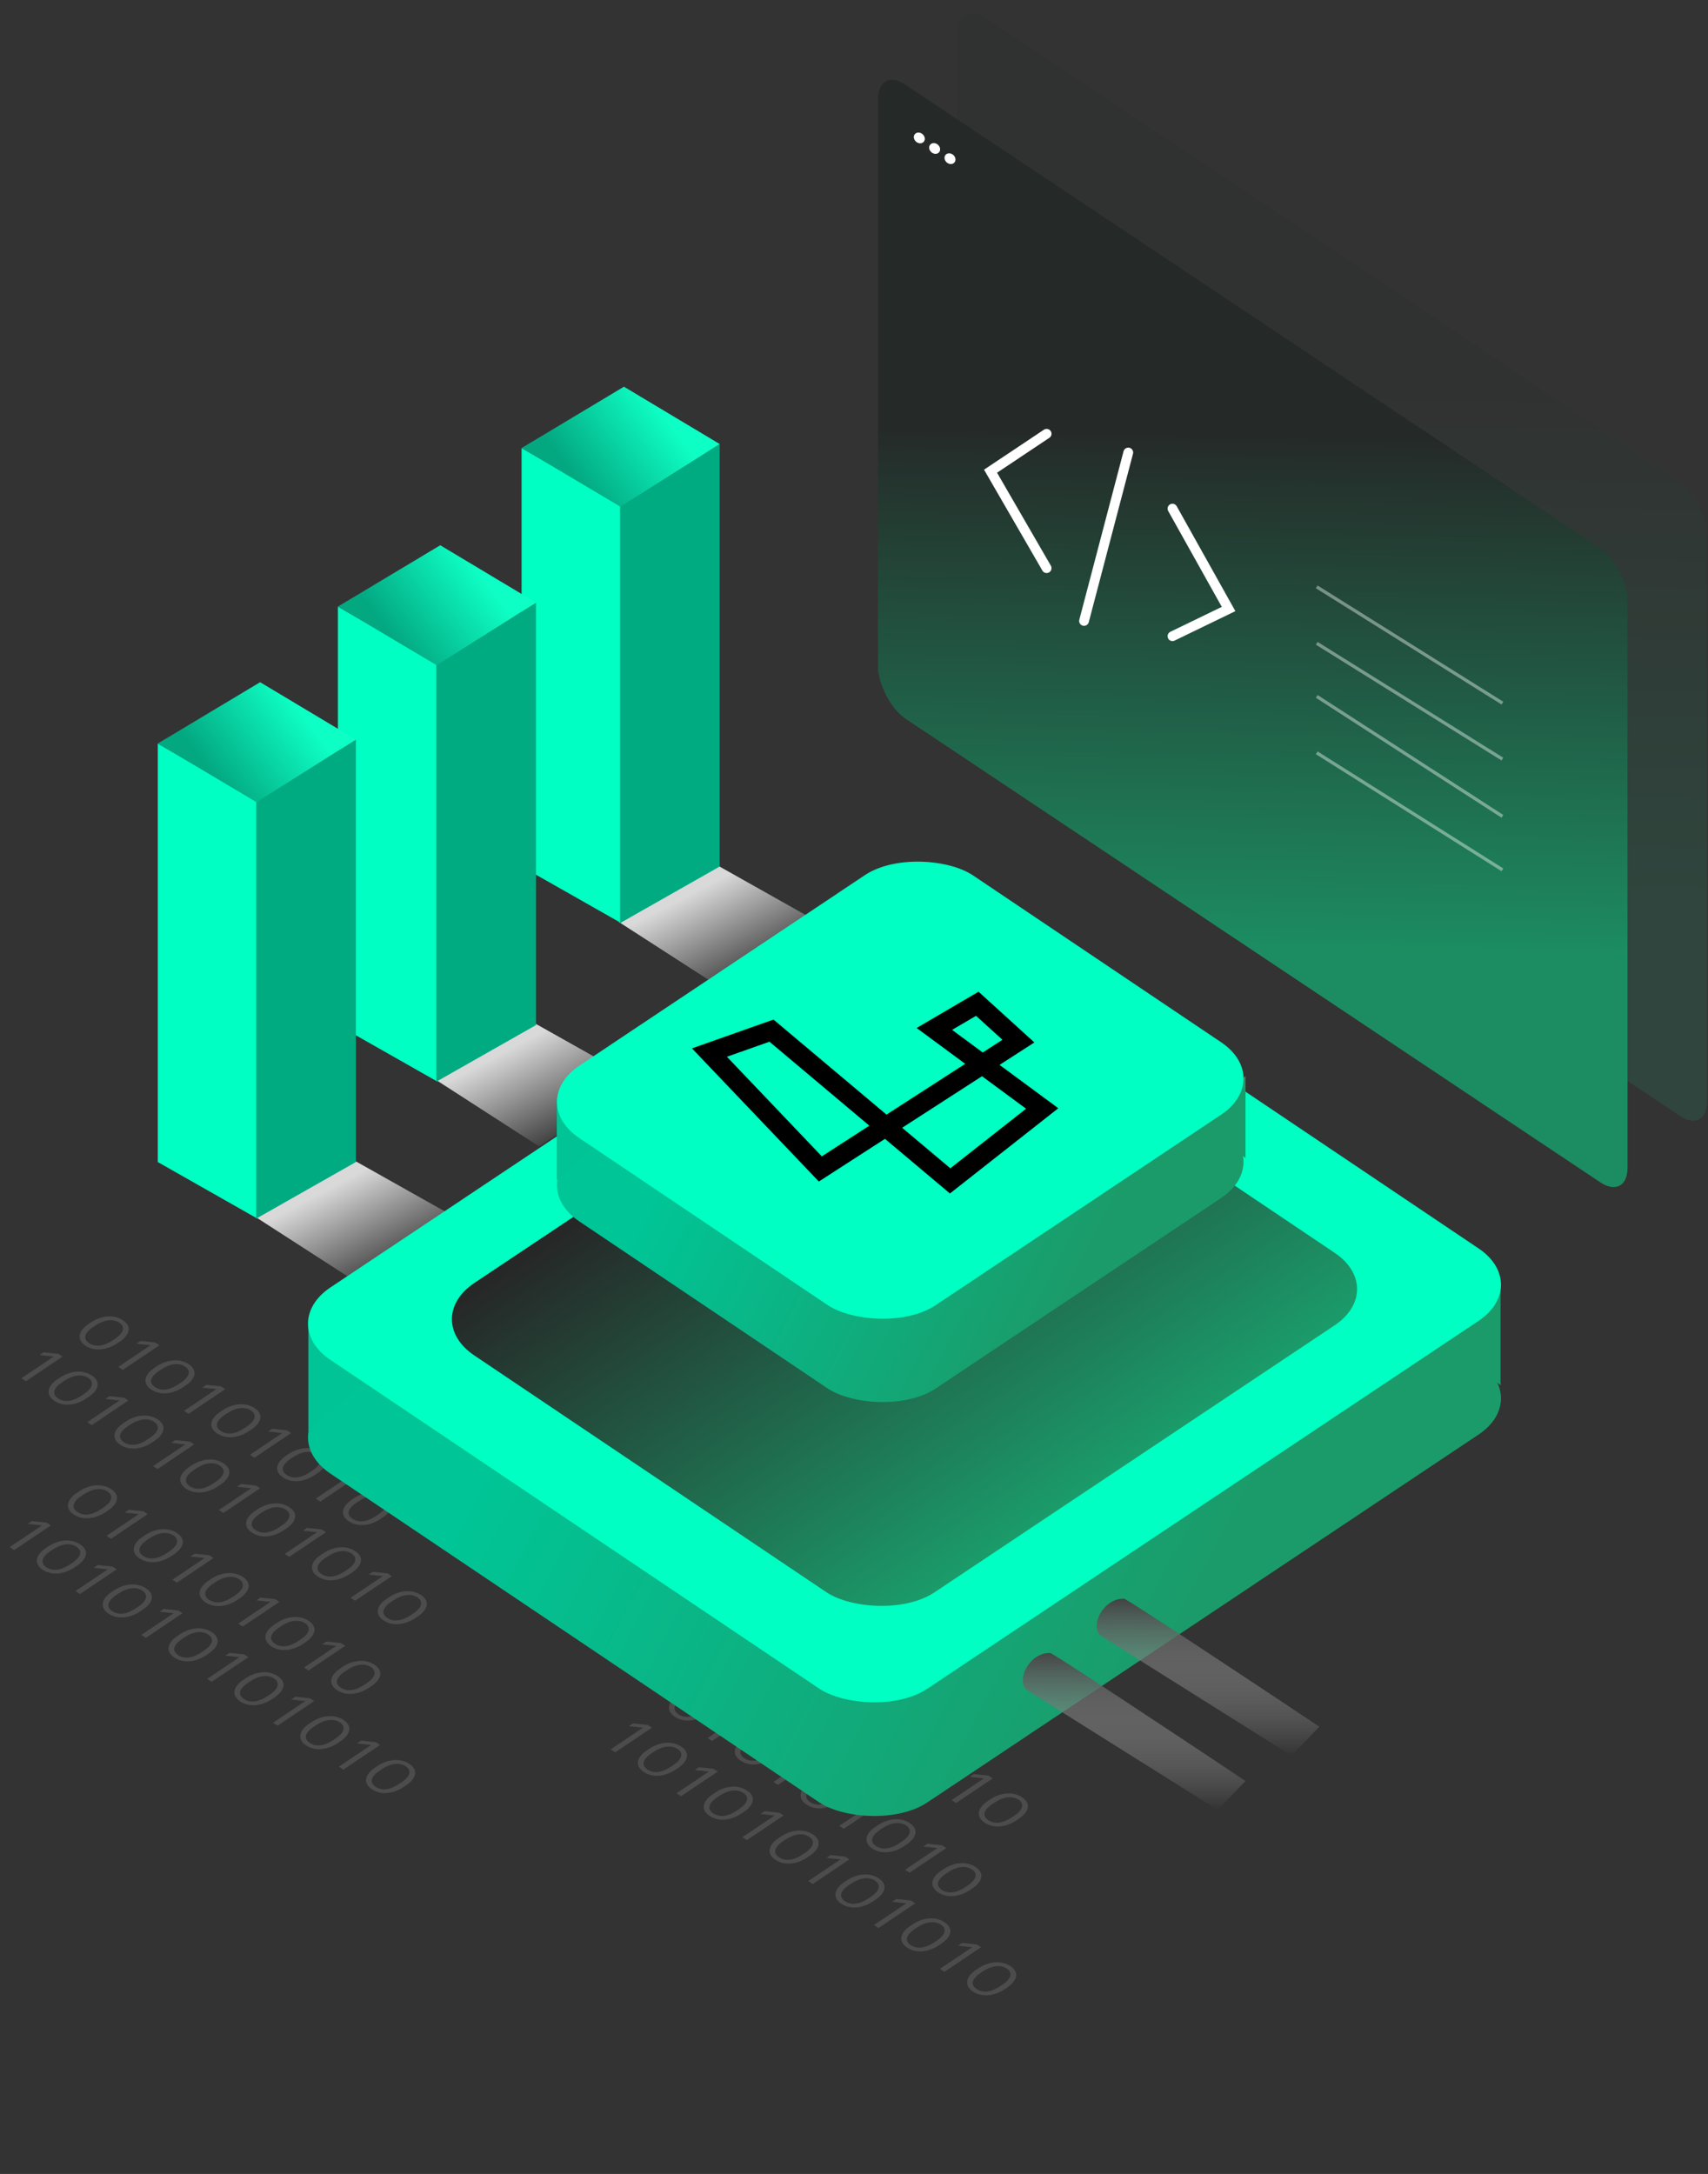 <svg width="525" height="668" viewBox="0 0 525 668" fill="none" xmlns="http://www.w3.org/2000/svg">
<rect x="0" y="0" width="525" height="668" fill="#333333" stroke="none"/>
<path d="M110.871 394.79L78.673 374.02L109.308 356.812L141.614 374.978L110.871 394.79Z" fill="url(#paint0_linear_3693_18272)"/>
<path d="M165.69 352.258L133.492 331.489L164.128 314.281L196.433 332.447L165.69 352.258Z" fill="url(#paint1_linear_3693_18272)"/>
<path d="M222.399 304.055L190.201 283.286L220.837 266.078L253.142 284.244L222.399 304.055Z" fill="url(#paint2_linear_3693_18272)"/>
<path d="M160.324 266.268L190.958 283.655V155.327L160.324 137.68V266.268Z" fill="#00FFC2"/>
<path d="M221.213 266.263L190.579 283.651V155.323L221.213 136.453V266.263Z" fill="#00AB82"/>
<path d="M191.784 118.824L160.347 137.658L190.684 155.684L206.012 146.015L221.218 136.44L191.784 118.824Z" fill="url(#paint3_linear_3693_18272)"/>
<path d="M103.859 314.982L134.493 332.37V204.042L103.859 186.395V314.982Z" fill="#00FFC2"/>
<path d="M164.748 314.982L134.114 332.37V204.041L164.748 185.172V314.982Z" fill="#00AB82"/>
<path d="M135.319 167.543L103.882 186.377L134.219 204.402L149.547 194.734L164.753 185.159L135.319 167.543Z" fill="url(#paint4_linear_3693_18272)"/>
<path d="M48.494 357.064L79.128 374.452V246.124L48.494 228.477V357.064Z" fill="#00FFC2"/>
<path d="M109.383 357.064L78.749 374.452V246.123L109.383 227.254V357.064Z" fill="#00AB82"/>
<path d="M79.954 209.625L48.517 228.459L78.853 246.485L94.182 236.816L109.388 227.241L79.954 209.625Z" fill="url(#paint5_linear_3693_18272)"/>
<path opacity="0.2" d="M27.393 412.718C29.369 414.035 31.895 413.693 34.75 411.775L35.381 411.352C37.999 409.593 38.596 407.711 36.683 406.436C34.77 405.161 32.054 405.461 29.279 407.326L28.648 407.749C25.793 409.667 25.512 411.464 27.393 412.718ZM26.257 413.481C23.554 411.678 23.944 409.025 27.225 406.822L27.856 406.398C31.184 404.163 35.02 403.85 37.787 405.694C40.569 407.549 39.974 410.129 36.756 412.29L36.125 412.713C32.844 414.917 29.04 415.335 26.257 413.481ZM36.353 420.021L46.275 413.358L41.931 412.89L43.209 412.032L47.726 412.51L49.006 413.364L37.729 420.938L36.353 420.021ZM47.63 426.209C49.606 427.526 52.132 427.184 54.986 425.266L55.617 424.843C58.236 423.084 58.832 421.202 56.919 419.927C55.007 418.652 52.291 418.952 49.515 420.817L48.884 421.241C46.029 423.158 45.748 424.955 47.63 426.209ZM46.494 426.972C43.791 425.169 44.181 422.517 47.462 420.313L48.092 419.889C51.42 417.654 55.257 417.341 58.024 419.186C60.806 421.04 60.21 423.62 56.993 425.781L56.362 426.205C53.081 428.408 49.276 428.827 46.494 426.972ZM56.59 433.513L66.511 426.849L62.168 426.381L63.446 425.523L67.963 426.001L69.243 426.855L57.966 434.429L56.59 433.513ZM67.866 439.7C69.842 441.018 72.368 440.675 75.223 438.758L75.854 438.334C78.472 436.575 79.069 434.693 77.156 433.418C75.243 432.143 72.528 432.443 69.752 434.308L69.121 434.732C66.266 436.649 65.985 438.446 67.866 439.7ZM66.731 440.463C64.027 438.661 64.418 436.008 67.698 433.804L68.329 433.381C71.657 431.145 75.494 430.832 78.26 432.677C81.043 434.532 80.447 437.111 77.23 439.272L76.599 439.696C73.318 441.899 69.513 442.318 66.731 440.463ZM76.827 447.004L86.748 440.34L82.405 439.872L83.682 439.014L88.199 439.493L89.48 440.346L78.202 447.921L76.827 447.004ZM88.103 453.191C90.079 454.509 92.605 454.166 95.46 452.249L96.091 451.825C98.709 450.066 99.306 448.185 97.393 446.909C95.48 445.634 92.765 445.935 89.989 447.799L89.358 448.223C86.503 450.14 86.222 451.937 88.103 453.191ZM86.967 453.954C84.264 452.152 84.654 449.499 87.935 447.295L88.566 446.872C91.894 444.636 95.731 444.323 98.497 446.168C101.279 448.023 100.684 450.602 97.466 452.763L96.835 453.187C93.555 455.39 89.75 455.809 86.967 453.954ZM97.064 460.495L106.985 453.831L102.641 453.363L103.919 452.505L108.436 452.984L109.716 453.837L98.439 461.412L97.064 460.495ZM108.34 466.682C110.316 468 112.842 467.657 115.697 465.74L116.327 465.316C118.946 463.558 119.543 461.676 117.63 460.4C115.717 459.125 113.001 459.426 110.225 461.29L109.594 461.714C106.74 463.631 106.458 465.428 108.34 466.682ZM107.204 467.445C104.501 465.643 104.891 462.99 108.172 460.787L108.802 460.363C112.131 458.128 115.967 457.815 118.734 459.659C121.516 461.514 120.92 464.093 117.703 466.254L117.072 466.678C113.791 468.881 109.986 469.3 107.204 467.445ZM6.579 423.502L16.5 416.839L12.157 416.371L13.434 415.513L17.951 415.991L19.232 416.845L7.954 424.419L6.579 423.502ZM17.855 429.69C19.831 431.007 22.357 430.665 25.212 428.747L25.843 428.324C28.461 426.565 29.058 424.683 27.145 423.408C25.232 422.133 22.517 422.433 19.741 424.298L19.11 424.722C16.255 426.639 15.974 428.436 17.855 429.69ZM16.72 430.453C14.016 428.651 14.406 425.998 17.687 423.794L18.318 423.37C21.646 421.135 25.483 420.822 28.249 422.667C31.032 424.521 30.436 427.101 27.218 429.262L26.587 429.686C23.307 431.889 19.502 432.308 16.72 430.453ZM26.816 436.994L36.737 430.33L32.394 429.862L33.671 429.004L38.188 429.482L39.469 430.336L28.191 437.911L26.816 436.994ZM38.092 443.181C40.068 444.499 42.594 444.156 45.449 442.239L46.08 441.815C48.698 440.056 49.295 438.174 47.382 436.899C45.469 435.624 42.753 435.925 39.977 437.789L39.347 438.213C36.492 440.13 36.211 441.927 38.092 443.181ZM36.956 443.944C34.253 442.142 34.643 439.489 37.924 437.285L38.555 436.862C41.883 434.626 45.719 434.313 48.486 436.158C51.268 438.013 50.673 440.592 47.455 442.753L46.824 443.177C43.543 445.38 39.739 445.799 36.956 443.944ZM47.053 450.485L56.974 443.821L52.63 443.353L53.908 442.495L58.425 442.974L59.705 443.827L48.428 451.402L47.053 450.485ZM58.328 456.672C60.305 457.99 62.831 457.647 65.685 455.73L66.316 455.306C68.935 453.547 69.531 451.666 67.618 450.39C65.706 449.115 62.99 449.416 60.214 451.28L59.583 451.704C56.728 453.621 56.447 455.418 58.328 456.672ZM57.193 457.435C54.49 455.633 54.88 452.98 58.16 450.776L58.791 450.353C62.119 448.117 65.956 447.804 68.723 449.649C71.505 451.504 70.909 454.083 67.692 456.244L67.061 456.668C63.78 458.871 59.975 459.29 57.193 457.435ZM67.289 463.976L77.21 457.313L72.867 456.844L74.144 455.986L78.662 456.465L79.942 457.318L68.665 464.893L67.289 463.976ZM78.565 470.163C80.541 471.481 83.067 471.138 85.922 469.221L86.553 468.797C89.171 467.039 89.768 465.157 87.855 463.882C85.942 462.606 83.227 462.907 80.451 464.771L79.82 465.195C76.965 467.112 76.684 468.909 78.565 470.163ZM77.43 470.926C74.726 469.124 75.117 466.471 78.397 464.268L79.028 463.844C82.356 461.609 86.193 461.296 88.959 463.14C91.742 464.995 91.146 467.574 87.928 469.735L87.298 470.159C84.017 472.362 80.212 472.781 77.43 470.926ZM87.526 477.467L97.447 470.804L93.104 470.336L94.381 469.478L98.898 469.956L100.179 470.81L88.901 478.384L87.526 477.467ZM98.802 483.655C100.778 484.972 103.304 484.629 106.159 482.712L106.79 482.288C109.408 480.53 110.005 478.648 108.092 477.373C106.179 476.097 103.464 476.398 100.688 478.262L100.057 478.686C97.202 480.604 96.921 482.4 98.802 483.655ZM97.666 484.417C94.963 482.615 95.353 479.962 98.634 477.759L99.265 477.335C102.593 475.1 106.429 474.787 109.196 476.631C111.978 478.486 111.383 481.065 108.165 483.226L107.534 483.65C104.254 485.854 100.449 486.272 97.666 484.417ZM107.763 490.958L117.684 484.295L113.34 483.827L114.618 482.969L119.135 483.447L120.415 484.301L109.138 491.875L107.763 490.958ZM119.039 497.146C121.015 498.463 123.541 498.121 126.396 496.203L127.026 495.779C129.645 494.021 130.242 492.139 128.329 490.864C126.416 489.589 123.7 489.889 120.924 491.754L120.293 492.177C117.438 494.095 117.157 495.891 119.039 497.146ZM117.903 497.908C115.2 496.106 115.59 493.453 118.871 491.25L119.501 490.826C122.83 488.591 126.666 488.278 129.433 490.122C132.215 491.977 131.619 494.556 128.402 496.717L127.771 497.141C124.49 499.345 120.685 499.763 117.903 497.908Z" fill="#B1AFAF"/>
<path opacity="0.2" d="M212.138 474.866C214.114 476.184 216.64 475.841 219.495 473.924L220.126 473.5C222.744 471.742 223.341 469.86 221.428 468.584C219.515 467.309 216.8 467.61 214.024 469.474L213.393 469.898C210.538 471.815 210.257 473.612 212.138 474.866ZM211.002 475.629C208.299 473.827 208.689 471.174 211.97 468.97L212.601 468.547C215.929 466.311 219.765 465.998 222.532 467.843C225.314 469.698 224.719 472.277 221.501 474.438L220.87 474.862C217.59 477.065 213.785 477.484 211.002 475.629ZM221.099 482.17L231.02 475.507L226.676 475.039L227.954 474.18L232.471 474.659L233.751 475.512L222.474 483.087L221.099 482.17ZM232.375 488.357C234.351 489.675 236.877 489.332 239.732 487.415L240.362 486.991C242.981 485.233 243.578 483.351 241.665 482.076C239.752 480.8 237.036 481.101 234.26 482.965L233.629 483.389C230.775 485.306 230.493 487.103 232.375 488.357ZM231.239 489.12C228.536 487.318 228.926 484.665 232.207 482.462L232.838 482.038C236.166 479.803 240.002 479.49 242.769 481.334C245.551 483.189 244.956 485.768 241.738 487.929L241.107 488.353C237.826 490.556 234.021 490.975 231.239 489.12ZM241.335 495.661L251.256 488.998L246.913 488.53L248.191 487.672L252.708 488.15L253.988 489.004L242.711 496.578L241.335 495.661ZM252.611 501.849C254.587 503.166 257.113 502.823 259.968 500.906L260.599 500.482C263.217 498.724 263.814 496.842 261.901 495.567C259.988 494.291 257.273 494.592 254.497 496.456L253.866 496.88C251.011 498.798 250.73 500.594 252.611 501.849ZM251.476 502.611C248.772 500.809 249.163 498.156 252.443 495.953L253.074 495.529C256.402 493.294 260.239 492.981 263.005 494.825C265.788 496.68 265.192 499.259 261.975 501.42L261.344 501.844C258.063 504.048 254.258 504.466 251.476 502.611ZM261.572 509.152L271.493 502.489L267.15 502.021L268.427 501.163L272.944 501.641L274.225 502.495L262.947 510.069L261.572 509.152ZM272.848 515.34C274.824 516.657 277.35 516.315 280.205 514.397L280.836 513.973C283.454 512.215 284.051 510.333 282.138 509.058C280.225 507.783 277.51 508.083 274.734 509.948L274.103 510.371C271.248 512.289 270.967 514.085 272.848 515.34ZM271.712 516.102C269.009 514.3 269.399 511.647 272.68 509.444L273.311 509.02C276.639 506.785 280.476 506.472 283.242 508.316C286.025 510.171 285.429 512.75 282.211 514.911L281.58 515.335C278.3 517.539 274.495 517.957 271.712 516.102ZM281.809 522.643L291.73 515.98L287.386 515.512L288.664 514.654L293.181 515.132L294.462 515.986L283.184 523.56L281.809 522.643ZM293.085 528.831C295.061 530.148 297.587 529.806 300.442 527.888L301.073 527.465C303.691 525.706 304.288 523.824 302.375 522.549C300.462 521.274 297.746 521.574 294.97 523.439L294.339 523.862C291.485 525.78 291.203 527.577 293.085 528.831ZM291.949 529.594C289.246 527.791 289.636 525.138 292.917 522.935L293.548 522.511C296.876 520.276 300.712 519.963 303.479 521.807C306.261 523.662 305.666 526.242 302.448 528.403L301.817 528.826C298.536 531.03 294.731 531.448 291.949 529.594ZM191.324 485.651L201.245 478.988L196.902 478.52L198.179 477.661L202.696 478.14L203.977 478.993L192.7 486.568L191.324 485.651ZM202.6 491.838C204.576 493.156 207.102 492.813 209.957 490.896L210.588 490.472C213.206 488.714 213.803 486.832 211.89 485.557C209.977 484.281 207.262 484.582 204.486 486.446L203.855 486.87C201 488.787 200.719 490.584 202.6 491.838ZM201.465 492.601C198.761 490.799 199.151 488.146 202.432 485.943L203.063 485.519C206.391 483.284 210.228 482.971 212.994 484.815C215.777 486.67 215.181 489.249 211.963 491.41L211.333 491.834C208.052 494.037 204.247 494.456 201.465 492.601ZM211.561 499.142L221.482 492.479L217.139 492.011L218.416 491.153L222.933 491.631L224.214 492.485L212.936 500.059L211.561 499.142ZM222.837 505.33C224.813 506.647 227.339 506.305 230.194 504.387L230.825 503.963C233.443 502.205 234.04 500.323 232.127 499.048C230.214 497.772 227.499 498.073 224.723 499.937L224.092 500.361C221.237 502.279 220.956 504.075 222.837 505.33ZM221.701 506.092C218.998 504.29 219.388 501.637 222.669 499.434L223.3 499.01C226.628 496.775 230.464 496.462 233.231 498.306C236.013 500.161 235.418 502.74 232.2 504.901L231.569 505.325C228.289 507.529 224.484 507.947 221.701 506.092ZM231.798 512.633L241.719 505.97L237.375 505.502L238.653 504.644L243.17 505.122L244.45 505.976L233.173 513.55L231.798 512.633ZM243.074 518.821C245.05 520.138 247.576 519.796 250.431 517.878L251.061 517.454C253.68 515.696 254.277 513.814 252.364 512.539C250.451 511.264 247.735 511.564 244.959 513.429L244.328 513.852C241.474 515.77 241.192 517.567 243.074 518.821ZM241.938 519.583C239.235 517.781 239.625 515.128 242.906 512.925L243.537 512.501C246.865 510.266 250.701 509.953 253.468 511.797C256.25 513.652 255.654 516.231 252.437 518.393L251.806 518.816C248.525 521.02 244.72 521.438 241.938 519.583ZM252.034 526.124L261.955 519.461L257.612 518.993L258.89 518.135L263.407 518.613L264.687 519.467L253.41 527.041L252.034 526.124ZM263.31 532.312C265.286 533.629 267.812 533.287 270.667 531.369L271.298 530.946C273.916 529.187 274.513 527.305 272.6 526.03C270.687 524.755 267.972 525.055 265.196 526.92L264.565 527.343C261.71 529.261 261.429 531.058 263.31 532.312ZM262.175 533.075C259.471 531.272 259.862 528.619 263.142 526.416L263.773 525.992C267.101 523.757 270.938 523.444 273.704 525.288C276.487 527.143 275.891 529.723 272.674 531.884L272.043 532.307C268.762 534.511 264.957 534.929 262.175 533.075ZM272.271 539.615L282.192 532.952L277.849 532.484L279.126 531.626L283.643 532.104L284.924 532.958L273.646 540.532L272.271 539.615ZM283.547 545.803C285.523 547.12 288.049 546.778 290.904 544.86L291.535 544.437C294.153 542.678 294.75 540.796 292.837 539.521C290.924 538.246 288.209 538.546 285.433 540.411L284.802 540.835C281.947 542.752 281.666 544.549 283.547 545.803ZM282.411 546.566C279.708 544.763 280.098 542.111 283.379 539.907L284.01 539.483C287.338 537.248 291.175 536.935 293.941 538.78C296.724 540.634 296.128 543.214 292.91 545.375L292.279 545.799C288.999 548.002 285.194 548.421 282.411 546.566ZM292.508 553.107L302.429 546.443L298.085 545.975L299.363 545.117L303.88 545.595L305.161 546.449L293.883 554.023L292.508 553.107ZM303.784 559.294C305.76 560.611 308.286 560.269 311.141 558.352L311.772 557.928C314.39 556.169 314.987 554.287 313.074 553.012C311.161 551.737 308.445 552.037 305.669 553.902L305.038 554.326C302.184 556.243 301.902 558.04 303.784 559.294ZM302.648 560.057C299.945 558.255 300.335 555.602 303.616 553.398L304.247 552.975C307.575 550.739 311.411 550.426 314.178 552.271C316.96 554.126 316.365 556.705 313.147 558.866L312.516 559.29C309.235 561.493 305.43 561.912 302.648 560.057Z" fill="#B1AFAF"/>
<path opacity="0.2" d="M23.796 464.601C25.772 465.918 28.298 465.576 31.153 463.658L31.784 463.234C34.402 461.476 34.999 459.594 33.086 458.319C31.173 457.044 28.458 457.344 25.682 459.209L25.051 459.632C22.196 461.55 21.915 463.346 23.796 464.601ZM22.66 465.363C19.957 463.561 20.347 460.908 23.628 458.705L24.259 458.281C27.587 456.046 31.424 455.733 34.19 457.577C36.973 459.432 36.377 462.011 33.159 464.172L32.529 464.596C29.248 466.8 25.443 467.218 22.66 465.363ZM32.757 471.904L42.678 465.241L38.334 464.773L39.612 463.915L44.129 464.393L45.41 465.247L34.132 472.821L32.757 471.904ZM44.033 478.092C46.009 479.409 48.535 479.067 51.39 477.149L52.021 476.726C54.639 474.967 55.236 473.085 53.323 471.81C51.41 470.535 48.694 470.835 45.919 472.7L45.288 473.123C42.433 475.041 42.152 476.838 44.033 478.092ZM42.897 478.855C40.194 477.052 40.584 474.399 43.865 472.196L44.496 471.772C47.824 469.537 51.66 469.224 54.427 471.068C57.209 472.923 56.614 475.503 53.396 477.664L52.765 478.087C49.484 480.291 45.68 480.709 42.897 478.855ZM52.993 485.395L62.914 478.732L58.571 478.264L59.849 477.406L64.366 477.884L65.646 478.738L54.369 486.312L52.993 485.395ZM64.27 491.583C66.246 492.9 68.772 492.558 71.626 490.64L72.257 490.217C74.876 488.458 75.472 486.576 73.56 485.301C71.647 484.026 68.931 484.326 66.155 486.191L65.524 486.615C62.669 488.532 62.388 490.329 64.27 491.583ZM63.134 492.346C60.431 490.543 60.821 487.891 64.102 485.687L64.732 485.263C68.06 483.028 71.897 482.715 74.664 484.559C77.446 486.414 76.85 488.994 73.633 491.155L73.002 491.578C69.721 493.782 65.916 494.201 63.134 492.346ZM73.23 498.887L83.151 492.223L78.808 491.755L80.085 490.897L84.603 491.375L85.883 492.229L74.606 499.803L73.23 498.887ZM84.506 505.074C86.482 506.391 89.008 506.049 91.863 504.132L92.494 503.708C95.112 501.949 95.709 500.067 93.796 498.792C91.883 497.517 89.168 497.817 86.392 499.682L85.761 500.106C82.906 502.023 82.625 503.82 84.506 505.074ZM83.371 505.837C80.667 504.035 81.058 501.382 84.338 499.178L84.969 498.754C88.297 496.519 92.134 496.206 94.9 498.051C97.683 499.906 97.087 502.485 93.87 504.646L93.239 505.07C89.958 507.273 86.153 507.692 83.371 505.837ZM93.467 512.378L103.388 505.714L99.045 505.246L100.322 504.388L104.839 504.866L106.12 505.72L94.842 513.295L93.467 512.378ZM104.743 518.565C106.719 519.883 109.245 519.54 112.1 517.623L112.731 517.199C115.349 515.44 115.946 513.559 114.033 512.283C112.12 511.008 109.405 511.309 106.629 513.173L105.998 513.597C103.143 515.514 102.862 517.311 104.743 518.565ZM103.607 519.328C100.904 517.526 101.294 514.873 104.575 512.669L105.206 512.246C108.534 510.01 112.37 509.697 115.137 511.542C117.919 513.397 117.324 515.976 114.106 518.137L113.475 518.561C110.195 520.764 106.39 521.183 103.607 519.328ZM2.982 475.385L12.903 468.722L8.56 468.254L9.838 467.396L14.355 467.874L15.635 468.728L4.358 476.302L2.982 475.385ZM14.258 481.573C16.235 482.89 18.761 482.548 21.615 480.63L22.246 480.207C24.864 478.448 25.461 476.566 23.549 475.291C21.636 474.016 18.92 474.316 16.144 476.181L15.513 476.604C12.658 478.522 12.377 480.319 14.258 481.573ZM13.123 482.336C10.419 480.533 10.81 477.88 14.09 475.677L14.721 475.253C18.049 473.018 21.886 472.705 24.652 474.549C27.435 476.404 26.839 478.984 23.622 481.145L22.991 481.568C19.71 483.772 15.905 484.19 13.123 482.336ZM23.219 488.876L33.14 482.213L28.797 481.745L30.074 480.887L34.591 481.365L35.872 482.219L24.595 489.793L23.219 488.876ZM34.495 495.064C36.471 496.381 38.997 496.039 41.852 494.121L42.483 493.698C45.101 491.939 45.698 490.057 43.785 488.782C41.872 487.507 39.157 487.807 36.381 489.672L35.75 490.096C32.895 492.013 32.614 493.81 34.495 495.064ZM33.359 495.827C30.656 494.024 31.046 491.372 34.327 489.168L34.958 488.744C38.286 486.509 42.123 486.196 44.889 488.041C47.672 489.895 47.076 492.475 43.858 494.636L43.227 495.059C39.947 497.263 36.142 497.682 33.359 495.827ZM43.456 502.368L53.377 495.704L49.033 495.236L50.311 494.378L54.828 494.856L56.109 495.71L44.831 503.284L43.456 502.368ZM54.732 508.555C56.708 509.872 59.234 509.53 62.089 507.613L62.72 507.189C65.338 505.43 65.935 503.548 64.022 502.273C62.109 500.998 59.394 501.298 56.617 503.163L55.987 503.587C53.132 505.504 52.851 507.301 54.732 508.555ZM53.596 509.318C50.893 507.516 51.283 504.863 54.564 502.659L55.195 502.236C58.523 500 62.359 499.687 65.126 501.532C67.908 503.387 67.313 505.966 64.095 508.127L63.464 508.551C60.184 510.754 56.379 511.173 53.596 509.318ZM63.693 515.859L73.614 509.195L69.27 508.727L70.548 507.869L75.065 508.348L76.345 509.201L65.068 516.776L63.693 515.859ZM74.969 522.046C76.945 523.364 79.471 523.021 82.326 521.104L82.956 520.68C85.575 518.921 86.171 517.04 84.259 515.764C82.346 514.489 79.63 514.79 76.854 516.654L76.223 517.078C73.368 518.995 73.087 520.792 74.969 522.046ZM73.833 522.809C71.13 521.007 71.52 518.354 74.8 516.15L75.431 515.727C78.759 513.491 82.596 513.178 85.363 515.023C88.145 516.878 87.549 519.457 84.332 521.618L83.701 522.042C80.42 524.245 76.615 524.664 73.833 522.809ZM83.929 529.35L93.85 522.686L89.507 522.218L90.784 521.36L95.302 521.839L96.582 522.692L85.305 530.267L83.929 529.35ZM95.205 535.537C97.181 536.855 99.707 536.512 102.562 534.595L103.193 534.171C105.811 532.413 106.408 530.531 104.495 529.255C102.582 527.98 99.867 528.281 97.091 530.145L96.46 530.569C93.605 532.486 93.324 534.283 95.205 535.537ZM94.07 536.3C91.366 534.498 91.757 531.845 95.037 529.642L95.668 529.218C98.996 526.983 102.833 526.67 105.599 528.514C108.382 530.369 107.786 532.948 104.568 535.109L103.938 535.533C100.657 537.736 96.852 538.155 94.07 536.3ZM104.166 542.841L114.087 536.178L109.744 535.71L111.021 534.851L115.538 535.33L116.819 536.183L105.541 543.758L104.166 542.841ZM115.442 549.028C117.418 550.346 119.944 550.003 122.799 548.086L123.43 547.662C126.048 545.904 126.645 544.022 124.732 542.747C122.819 541.471 120.104 541.772 117.328 543.636L116.697 544.06C113.842 545.977 113.561 547.774 115.442 549.028ZM114.306 549.791C111.603 547.989 111.993 545.336 115.274 543.133L115.905 542.709C119.233 540.474 123.069 540.161 125.836 542.005C128.618 543.86 128.023 546.439 124.805 548.6L124.174 549.024C120.894 551.227 117.089 551.646 114.306 549.791Z" fill="#B1AFAF"/>
<path opacity="0.2" d="M208.541 526.745C210.517 528.063 213.043 527.72 215.898 525.803L216.529 525.379C219.147 523.62 219.744 521.739 217.831 520.463C215.918 519.188 213.203 519.489 210.427 521.353L209.796 521.777C206.941 523.694 206.66 525.491 208.541 526.745ZM207.406 527.508C204.702 525.706 205.093 523.053 208.373 520.849L209.004 520.426C212.332 518.19 216.169 517.877 218.935 519.722C221.718 521.577 221.122 524.156 217.905 526.317L217.274 526.741C213.993 528.944 210.188 529.363 207.406 527.508ZM217.502 534.049L227.423 527.385L223.08 526.917L224.357 526.059L228.874 526.538L230.155 527.391L218.877 534.966L217.502 534.049ZM228.778 540.236C230.754 541.554 233.28 541.211 236.135 539.294L236.766 538.87C239.384 537.112 239.981 535.23 238.068 533.954C236.155 532.679 233.44 532.98 230.664 534.844L230.033 535.268C227.178 537.185 226.897 538.982 228.778 540.236ZM227.642 540.999C224.939 539.197 225.329 536.544 228.61 534.341L229.241 533.917C232.569 531.682 236.406 531.369 239.172 533.213C241.954 535.068 241.359 537.647 238.141 539.808L237.51 540.232C234.23 542.435 230.425 542.854 227.642 540.999ZM237.739 547.54L247.66 540.877L243.316 540.409L244.594 539.55L249.111 540.029L250.391 540.882L239.114 548.457L237.739 547.54ZM249.015 553.727C250.991 555.045 253.517 554.702 256.372 552.785L257.002 552.361C259.621 550.603 260.218 548.721 258.305 547.446C256.392 546.17 253.676 546.471 250.9 548.335L250.269 548.759C247.415 550.676 247.133 552.473 249.015 553.727ZM247.879 554.49C245.176 552.688 245.566 550.035 248.847 547.832L249.478 547.408C252.806 545.173 256.642 544.86 259.409 546.704C262.191 548.559 261.596 551.138 258.378 553.299L257.747 553.723C254.466 555.926 250.661 556.345 247.879 554.49ZM257.975 561.031L267.896 554.368L263.553 553.9L264.831 553.042L269.348 553.52L270.628 554.374L259.351 561.948L257.975 561.031ZM269.251 567.219C271.227 568.536 273.753 568.194 276.608 566.276L277.239 565.852C279.857 564.094 280.454 562.212 278.541 560.937C276.629 559.661 273.913 559.962 271.137 561.826L270.506 562.25C267.651 564.168 267.37 565.964 269.251 567.219ZM268.116 567.981C265.412 566.179 265.803 563.526 269.083 561.323L269.714 560.899C273.042 558.664 276.879 558.351 279.645 560.195C282.428 562.05 281.832 564.629 278.615 566.79L277.984 567.214C274.703 569.418 270.898 569.836 268.116 567.981ZM278.212 574.522L288.133 567.859L283.79 567.391L285.067 566.533L289.584 567.011L290.865 567.865L279.587 575.439L278.212 574.522ZM289.488 580.71C291.464 582.027 293.99 581.685 296.845 579.767L297.476 579.343C300.094 577.585 300.691 575.703 298.778 574.428C296.865 573.153 294.15 573.453 291.374 575.318L290.743 575.741C287.888 577.659 287.607 579.456 289.488 580.71ZM288.352 581.472C285.649 579.67 286.039 577.017 289.32 574.814L289.951 574.39C293.279 572.155 297.116 571.842 299.882 573.686C302.665 575.541 302.069 578.12 298.851 580.282L298.22 580.705C294.94 582.909 291.135 583.327 288.352 581.472ZM187.728 537.53L197.649 530.866L193.305 530.398L194.583 529.54L199.1 530.019L200.38 530.872L189.103 538.447L187.728 537.53ZM199.004 543.717C200.98 545.035 203.506 544.692 206.36 542.775L206.991 542.351C209.61 540.593 210.206 538.711 208.294 537.435C206.381 536.16 203.665 536.461 200.889 538.325L200.258 538.749C197.403 540.666 197.122 542.463 199.004 543.717ZM197.868 544.48C195.165 542.678 195.555 540.025 198.836 537.822L199.466 537.398C202.794 535.163 206.631 534.85 209.398 536.694C212.18 538.549 211.584 541.128 208.367 543.289L207.736 543.713C204.455 545.916 200.65 546.335 197.868 544.48ZM207.964 551.021L217.885 544.358L213.542 543.89L214.82 543.031L219.337 543.51L220.617 544.363L209.34 551.938L207.964 551.021ZM219.24 557.208C221.216 558.526 223.742 558.183 226.597 556.266L227.228 555.842C229.846 554.084 230.443 552.202 228.53 550.927C226.617 549.651 223.902 549.952 221.126 551.816L220.495 552.24C217.64 554.158 217.359 555.954 219.24 557.208ZM218.105 557.971C215.401 556.169 215.792 553.516 219.072 551.313L219.703 550.889C223.031 548.654 226.868 548.341 229.634 550.185C232.417 552.04 231.821 554.619 228.603 556.78L227.973 557.204C224.692 559.407 220.887 559.826 218.105 557.971ZM228.201 564.512L238.122 557.849L233.779 557.381L235.056 556.523L239.573 557.001L240.854 557.855L229.576 565.429L228.201 564.512ZM239.477 570.7C241.453 572.017 243.979 571.675 246.834 569.757L247.465 569.333C250.083 567.575 250.68 565.693 248.767 564.418C246.854 563.142 244.139 563.443 241.363 565.307L240.732 565.731C237.877 567.649 237.596 569.445 239.477 570.7ZM238.341 571.462C235.638 569.66 236.028 567.007 239.309 564.804L239.94 564.38C243.268 562.145 247.104 561.832 249.871 563.676C252.653 565.531 252.058 568.11 248.84 570.271L248.209 570.695C244.929 572.899 241.124 573.317 238.341 571.462ZM248.438 578.003L258.359 571.34L254.015 570.872L255.293 570.014L259.81 570.492L261.09 571.346L249.813 578.92L248.438 578.003ZM259.714 584.191C261.69 585.508 264.216 585.166 267.071 583.248L267.701 582.824C270.32 581.066 270.917 579.184 269.004 577.909C267.091 576.634 264.375 576.934 261.599 578.799L260.968 579.222C258.114 581.14 257.832 582.937 259.714 584.191ZM258.578 584.953C255.875 583.151 256.265 580.498 259.546 578.295L260.177 577.871C263.505 575.636 267.341 575.323 270.108 577.167C272.89 579.022 272.295 581.601 269.077 583.763L268.446 584.186C265.165 586.39 261.36 586.808 258.578 584.953ZM268.674 591.494L278.595 584.831L274.252 584.363L275.53 583.505L280.047 583.983L281.327 584.837L270.05 592.411L268.674 591.494ZM279.95 597.682C281.926 598.999 284.452 598.657 287.307 596.739L287.938 596.316C290.556 594.557 291.153 592.675 289.24 591.4C287.327 590.125 284.612 590.425 281.836 592.29L281.205 592.713C278.35 594.631 278.069 596.428 279.95 597.682ZM278.815 598.445C276.111 596.642 276.502 593.99 279.782 591.786L280.413 591.362C283.741 589.127 287.578 588.814 290.344 590.658C293.127 592.513 292.531 595.093 289.314 597.254L288.683 597.677C285.402 599.881 281.597 600.3 278.815 598.445ZM288.911 604.985L298.832 598.322L294.489 597.854L295.766 596.996L300.283 597.474L301.564 598.328L290.286 605.902L288.911 604.985ZM300.187 611.173C302.163 612.49 304.689 612.148 307.544 610.23L308.175 609.807C310.793 608.048 311.39 606.166 309.477 604.891C307.564 603.616 304.849 603.916 302.073 605.781L301.442 606.205C298.587 608.122 298.306 609.919 300.187 611.173ZM299.051 611.936C296.348 610.134 296.738 607.481 300.019 605.277L300.65 604.853C303.978 602.618 307.815 602.305 310.581 604.15C313.364 606.004 312.768 608.584 309.55 610.745L308.919 611.169C305.639 613.372 301.834 613.791 299.051 611.936Z" fill="#B1AFAF"/>
<rect width="243.654" height="221.013" rx="20" transform="matrix(0.832 -0.555 0.83 0.558 84.94 441.621)" fill="url(#paint6_linear_3693_18272)"/>
<path d="M94.798 406.098V439.707L115.178 421.977L94.798 406.098Z" fill="#00C495"/>
<path d="M461.248 425.648V394.999L442.663 411.167L461.248 425.648Z" fill="#1B9B6A"/>
<rect width="243.654" height="221.013" rx="20" transform="matrix(0.832 -0.555 0.83 0.558 84.94 406.684)" fill="#00FFC2"/>
<rect width="187.835" height="170.381" rx="20" transform="matrix(0.832 -0.555 0.83 0.558 129.175 405.316)" fill="url(#paint7_linear_3693_18272)"/>
<ellipse cx="233.505" cy="400.85" rx="3.931" ry="3.33" transform="rotate(40.476 233.505 400.85)" fill="white"/>
<ellipse opacity="0.4" cx="243.81" cy="407.01" rx="3.931" ry="3.33" transform="rotate(40.476 243.81 407.01)" fill="white"/>
<path d="M315.423 519.167L374.27 556.132L382.845 547.262C363.032 534.053 323.289 507.694 322.816 507.931C316.665 507.694 312.312 515.845 315.423 519.167Z" fill="url(#paint8_linear_3693_18272)"/>
<path d="M338.128 502.484L396.975 539.448L405.55 530.578C385.738 517.369 345.994 491.011 345.521 491.247C339.37 491.011 335.017 499.162 338.128 502.484Z" fill="url(#paint9_linear_3693_18272)"/>
<rect width="145.438" height="131.923" rx="20" transform="matrix(0.832 -0.555 0.83 0.558 161.462 364.141)" fill="url(#paint10_linear_3693_18272)"/>
<path d="M171.153 337.465V362.665L186.435 349.372L171.153 337.465Z" fill="#00C495"/>
<path d="M382.846 355.844V330.613L367.546 343.923L382.846 355.844Z" fill="#1B9B6A"/>
<rect width="145.438" height="131.923" rx="20" transform="matrix(0.832 -0.555 0.83 0.558 161.462 338.535)" fill="#00FFC2"/>
<path d="M292.051 362.857L320.345 340.608L287.199 316.162L300.402 308.433L313.032 319.907L252.149 359.184L218.068 323.426L237.138 316.69L292.051 362.857Z" stroke="black" stroke-width="6"/>
<rect opacity="0.2" width="276.887" height="194.8" rx="10" transform="matrix(0.832 0.555 0 1 294.366 0)" fill="url(#paint11_linear_3693_18272)"/>
<rect width="276.887" height="194.8" rx="10" transform="matrix(0.832 0.555 0 1 269.889 20.402)" fill="url(#paint12_linear_3693_18272)"/>
<ellipse cx="282.577" cy="42.384" rx="1.798" ry="1.527" transform="rotate(41.162 282.577 42.384)" fill="white"/>
<ellipse cx="287.289" cy="45.622" rx="1.798" ry="1.527" transform="rotate(41.162 287.289 45.622)" fill="white"/>
<ellipse cx="292.008" cy="48.759" rx="1.798" ry="1.527" transform="rotate(41.162 292.008 48.759)" fill="white"/>
<path d="M321.711 133.285C315.966 137.117 304.473 144.785 304.473 144.785L321.711 174.581" stroke="white" stroke-width="3" stroke-linecap="round"/>
<path d="M360.388 156.285L377.638 187.13L360.388 195.487" stroke="white" stroke-width="3" stroke-linecap="round"/>
<path d="M333.21 190.797L346.805 139.047" stroke="white" stroke-width="3" stroke-linecap="round"/>
<path opacity="0.4" d="M404.738 180.332L461.806 216.046M404.738 197.669L461.806 233.249M404.738 213.987L461.806 250.835M404.738 231.324L461.806 267.273" stroke="white"/>
<defs>
<linearGradient id="paint0_linear_3693_18272" x1="101.989" y1="364.729" x2="117.702" y2="394.788" gradientUnits="userSpaceOnUse">
<stop stop-color="#D9D9D9"/>
<stop offset="1" stop-color="#D9D9D9" stop-opacity="0"/>
</linearGradient>
<linearGradient id="paint1_linear_3693_18272" x1="156.809" y1="322.198" x2="172.522" y2="352.257" gradientUnits="userSpaceOnUse">
<stop stop-color="#D9D9D9"/>
<stop offset="1" stop-color="#D9D9D9" stop-opacity="0"/>
</linearGradient>
<linearGradient id="paint2_linear_3693_18272" x1="213.518" y1="273.995" x2="229.231" y2="304.054" gradientUnits="userSpaceOnUse">
<stop stop-color="#D9D9D9"/>
<stop offset="1" stop-color="#D9D9D9" stop-opacity="0"/>
</linearGradient>
<linearGradient id="paint3_linear_3693_18272" x1="179.462" y1="150.186" x2="206.076" y2="130.077" gradientUnits="userSpaceOnUse">
<stop stop-color="#03A881"/>
<stop offset="1" stop-color="#0EFFC5"/>
</linearGradient>
<linearGradient id="paint4_linear_3693_18272" x1="122.997" y1="198.905" x2="149.611" y2="178.796" gradientUnits="userSpaceOnUse">
<stop stop-color="#03A881"/>
<stop offset="1" stop-color="#0EFFC5"/>
</linearGradient>
<linearGradient id="paint5_linear_3693_18272" x1="67.632" y1="240.987" x2="94.246" y2="220.878" gradientUnits="userSpaceOnUse">
<stop stop-color="#03A881"/>
<stop offset="1" stop-color="#0EFFC5"/>
</linearGradient>
<linearGradient id="paint6_linear_3693_18272" x1="121.09" y1="216.881" x2="37.284" y2="43.368" gradientUnits="userSpaceOnUse">
<stop stop-color="#1B9B6A"/>
<stop offset="1" stop-color="#00C596"/>
</linearGradient>
<linearGradient id="paint7_linear_3693_18272" x1="93.918" y1="0" x2="93.918" y2="170.381" gradientUnits="userSpaceOnUse">
<stop stop-color="#262626"/>
<stop offset="1" stop-color="#1B9B6A"/>
</linearGradient>
<linearGradient id="paint8_linear_3693_18272" x1="349.132" y1="507.926" x2="349.132" y2="556.132" gradientUnits="userSpaceOnUse">
<stop stop-color="#464646"/>
<stop offset="1" stop-color="#D9D9D9" stop-opacity="0"/>
</linearGradient>
<linearGradient id="paint9_linear_3693_18272" x1="371.837" y1="491.242" x2="371.837" y2="539.448" gradientUnits="userSpaceOnUse">
<stop stop-color="#434343"/>
<stop offset="1" stop-color="#D9D9D9" stop-opacity="0"/>
</linearGradient>
<linearGradient id="paint10_linear_3693_18272" x1="72.279" y1="129.457" x2="22.255" y2="25.886" gradientUnits="userSpaceOnUse">
<stop stop-color="#1B9B6A"/>
<stop offset="1" stop-color="#00C596"/>
</linearGradient>
<linearGradient id="paint11_linear_3693_18272" x1="15.838" y1="102.619" x2="81.734" y2="225.269" gradientUnits="userSpaceOnUse">
<stop stop-color="#252A28"/>
<stop offset="1" stop-color="#1C8D62"/>
</linearGradient>
<linearGradient id="paint12_linear_3693_18272" x1="15.838" y1="102.619" x2="81.734" y2="225.269" gradientUnits="userSpaceOnUse">
<stop stop-color="#252A28"/>
<stop offset="1" stop-color="#1C8D62"/>
</linearGradient>
</defs>
</svg>
